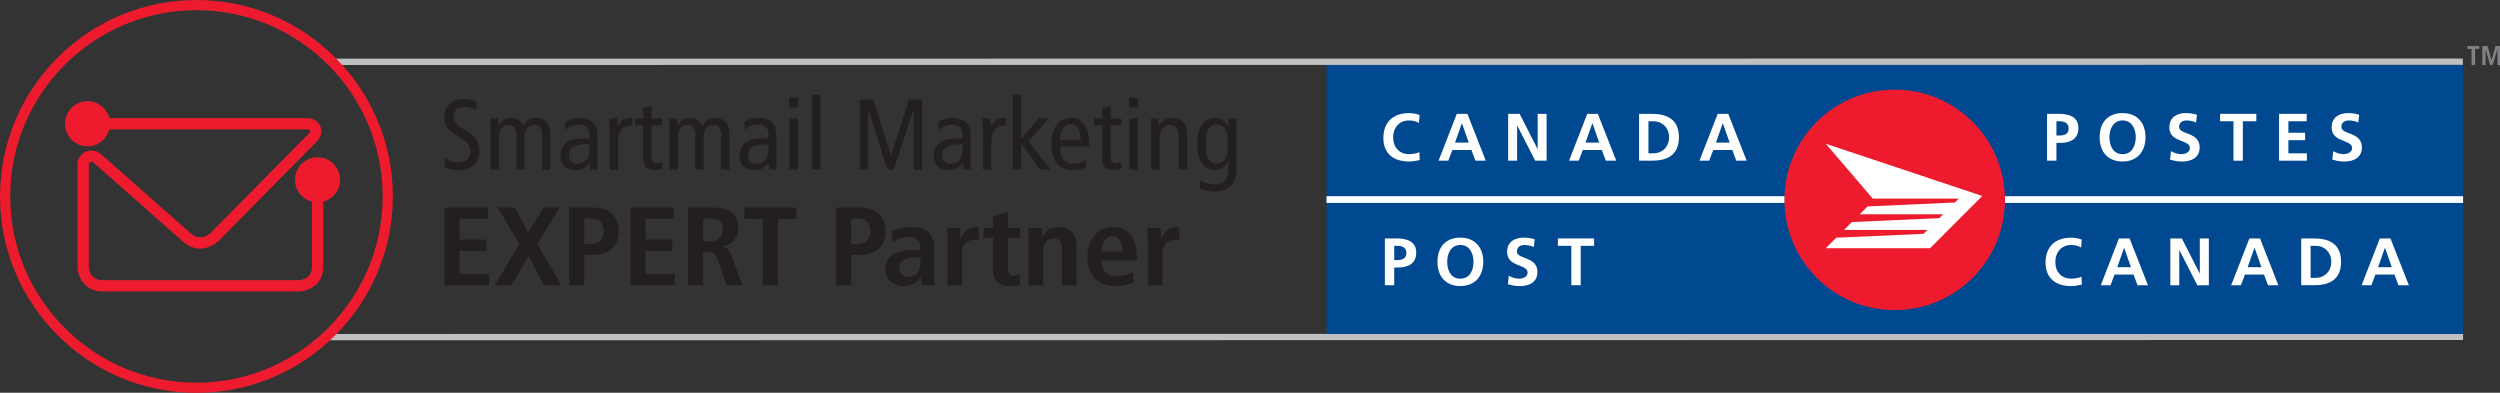 <?xml version="1.0" encoding="UTF-8" standalone="no"?>
<!DOCTYPE svg PUBLIC "-//W3C//DTD SVG 1.1//EN" "http://www.w3.org/Graphics/SVG/1.1/DTD/svg11.dtd">
<svg width="100%" height="100%" viewBox="0 0 52770 8290" version="1.1" xmlns="http://www.w3.org/2000/svg" xmlns:xlink="http://www.w3.org/1999/xlink" xml:space="preserve" xmlns:serif="http://www.serif.com/" style="fill-rule:evenodd;clip-rule:evenodd;stroke-linejoin:round;stroke-miterlimit:2;">
    <rect x="0" y="0" width="52770" height="8290" fill="#333333" stroke="none"/>
    <g transform="matrix(5.556,0,0,5.556,3.28429e-09,2.98365e-09)">
        <g transform="matrix(5.556,0,0,5.556,0.001,0.001)">
            <clipPath id="_clip1">
                <rect x="-0" y="-0" width="1709.74" height="268.74"/>
            </clipPath>
            <g clip-path="url(#_clip1)">
                <g transform="matrix(5.556,0,0,5.556,-357.986,-265.647)">
                    <g>
                        <g id="Layer-1" serif:id="Layer 1">
                            <g>
                                <g transform="matrix(-0.767,0.641,0.641,0.767,336.393,5.546)">
                                    <path d="M231.468,-84.746L232.68,-84.746L30.029,84.565L29.531,83.969L231.468,-84.746Z" style="fill:rgb(190,192,194);fill-rule:nonzero;"/>
                                </g>
                                <g transform="matrix(0.758,0.652,0.652,-0.758,136.43,-30.696)">
                                    <path d="M31.589,-85.931L32.779,-85.931L231.644,85.155L231.138,85.743L31.589,-85.931Z" style="fill:rgb(190,192,194);fill-rule:nonzero;"/>
                                </g>
                                <g transform="matrix(1,0,0,1,88.61,94.91)">
                                    <path d="M0,-45.844C-12.639,-45.844 -22.922,-35.563 -22.922,-22.924C-22.922,-10.281 -12.639,-0 0,-0C12.638,-0 22.921,-10.281 22.921,-22.924C22.921,-35.563 12.638,-45.844 0,-45.844M0,1.25C-13.329,1.25 -24.173,-9.592 -24.173,-22.924C-24.173,-36.252 -13.329,-47.094 0,-47.094C13.328,-47.094 24.171,-36.252 24.171,-22.924C24.171,-9.592 13.328,1.25 0,1.25" style="fill:rgb(237,27,45);fill-rule:nonzero;"/>
                                </g>
                                <g transform="matrix(1,0,0,1,106.293,74.005)">
                                    <path d="M0,-4.058C0,-5.593 -1.243,-6.835 -2.777,-6.835C-4.312,-6.835 -5.555,-5.591 -5.555,-4.056C-5.555,-2.763 -4.668,-1.687 -3.472,-1.378L-3.472,6.608C-3.469,8.19 -4.876,8.286 -5.154,8.292L-29.235,8.292C-30.821,8.286 -30.925,6.874 -30.929,6.598L-30.929,-5.968C-30.929,-6.15 -30.781,-6.232 -30.736,-6.251C-30.659,-6.287 -30.507,-6.322 -30.342,-6.177C-19.845,3.094 -19.353,3.532 -19.326,3.555C-17.525,5.145 -15.651,4.157 -14.911,3.411C-14.911,3.411 -14.304,2.797 -2.85,-8.796C-2.326,-9.328 -2.169,-10.013 -2.428,-10.634C-2.688,-11.253 -3.304,-11.656 -3.998,-11.656L-28.403,-11.656C-28.713,-12.849 -29.79,-13.738 -31.082,-13.738C-32.615,-13.738 -33.859,-12.494 -33.859,-10.96C-33.859,-9.425 -32.615,-8.183 -31.082,-8.183C-29.79,-8.183 -28.713,-9.07 -28.403,-10.265L-3.998,-10.267C-3.849,-10.267 -3.743,-10.179 -3.71,-10.099C-3.662,-9.984 -3.754,-9.859 -3.838,-9.773C-15.26,1.788 -15.894,2.43 -15.894,2.43C-16.101,2.631 -17.191,3.588 -18.396,2.524C-18.407,2.512 -18.816,2.147 -29.422,-7.218C-29.953,-7.687 -30.676,-7.802 -31.308,-7.519C-31.921,-7.242 -32.318,-6.632 -32.318,-5.968L-32.318,6.6C-32.314,7.835 -31.493,9.674 -29.237,9.68L-5.154,9.678L-5.152,9.678C-5.005,9.678 -3.779,9.651 -2.899,8.772C-2.355,8.229 -2.081,7.499 -2.082,6.606L-2.082,-1.378C-0.887,-1.687 0,-2.765 0,-4.058" style="fill:rgb(237,27,45);fill-rule:nonzero;"/>
                                </g>
                                <g transform="matrix(-1,0,0,1,595.256,0.74)">
                                    <rect x="227.688" y="55.082" width="139.88" height="33.096" style="fill:rgb(0,73,144);"/>
                                </g>
                                <g transform="matrix(1,0,0,1,320.647,77.245)">
                                    <path d="M0,5.593C-0.416,5.691 -0.869,5.777 -1.311,5.777C-3.168,5.777 -4.465,4.843 -4.465,2.89C-4.465,0.919 -3.264,-0.184 -1.311,-0.184C-0.928,-0.184 -0.422,-0.112 -0.006,0.054L-0.084,1.027C-0.518,0.779 -0.922,0.722 -1.334,0.722C-2.52,0.722 -3.264,1.63 -3.264,2.812C-3.264,3.978 -2.539,4.864 -1.311,4.864C-0.857,4.864 -0.311,4.767 -0.037,4.628L0,5.593Z" style="fill:white;fill-rule:nonzero;"/>
                                </g>
                                <g transform="matrix(1,0,0,1,325.857,81.763)">
                                    <path d="M0,-3.45L-0.012,-3.45L-0.846,-1.069L0.832,-1.069L0,-3.45ZM-0.645,-4.604L0.672,-4.604L2.93,1.154L1.648,1.154L1.156,-0.165L-1.182,-0.165L-1.682,1.154L-2.877,1.154L-0.645,-4.604Z" style="fill:white;fill-rule:nonzero;"/>
                                </g>
                                <g transform="matrix(1,0,0,1,331.541,82.918)">
                                    <path d="M0,-5.76L1.42,-5.76L3.611,-1.451L3.627,-1.451L3.627,-5.76L4.74,-5.76L4.74,0L3.32,0L1.123,-4.307L1.1,-4.307L1.1,0L0,0L0,-5.76Z" style="fill:white;fill-rule:nonzero;"/>
                                </g>
                                <g transform="matrix(1,0,0,1,341.912,81.763)">
                                    <path d="M0,-3.45L-0.021,-3.45L-0.855,-1.069L0.838,-1.069L0,-3.45ZM-0.641,-4.604L0.668,-4.604L2.922,1.154L1.645,1.154L1.154,-0.165L-1.184,-0.165L-1.686,1.154L-2.885,1.154L-0.641,-4.604Z" style="fill:white;fill-rule:nonzero;"/>
                                </g>
                                <g transform="matrix(1,0,0,1,348.803,78.062)">
                                    <path d="M0,3.95L0.648,3.95C1.609,3.95 2.545,3.229 2.545,1.975C2.545,0.718 1.609,0.001 0.648,0.001L0,0.001L0,3.95ZM-1.154,-0.904L0.428,-0.904C2.189,-0.904 3.75,-0.312 3.75,1.975C3.75,4.261 2.189,4.854 0.428,4.854L-1.154,4.854L-1.154,-0.904Z" style="fill:white;fill-rule:nonzero;"/>
                                </g>
                                <g transform="matrix(1,0,0,1,357.961,81.763)">
                                    <path d="M0,-3.45L-0.014,-3.45L-0.85,-1.069L0.832,-1.069L0,-3.45ZM-0.639,-4.604L0.674,-4.604L2.934,1.154L1.652,1.154L1.158,-0.165L-1.176,-0.165L-1.682,1.154L-2.881,1.154L-0.639,-4.604Z" style="fill:white;fill-rule:nonzero;"/>
                                </g>
                                <g transform="matrix(1,0,0,1,311.172,72.785)">
                                    <path d="M0,-0.826C0.002,-0.668 0.012,-0.512 0.012,-0.355C0.012,-0.242 0.002,-0.117 0,0L56.398,0L56.398,-0.826L0,-0.826Z" style="fill:white;fill-rule:nonzero;"/>
                                </g>
                                <g transform="matrix(1,0,0,1,317.521,64.922)">
                                    <path d="M0,-0.432L0.4,-0.432C0.98,-0.432 1.504,-0.616 1.504,-1.284C1.504,-1.961 0.996,-2.186 0.4,-2.186L0,-2.186L0,-0.432ZM-1.156,-3.098L0.307,-3.098C1.564,-3.098 2.705,-2.731 2.705,-1.352C2.705,-0.006 1.723,0.476 0.492,0.476L0,0.476L0,2.666L-1.156,2.666L-1.156,-3.098Z" style="fill:white;fill-rule:nonzero;"/>
                                </g>
                                <g transform="matrix(1,0,0,1,325.666,62.634)">
                                    <path d="M0,4.149C1.172,4.149 1.617,3.094 1.617,2.059C1.617,1.044 1.146,0.003 0,0.003C-1.148,0.003 -1.619,1.044 -1.619,2.059C-1.619,3.094 -1.186,4.149 0,4.149M0,-0.904C1.811,-0.904 2.82,0.315 2.82,2.059C2.82,3.797 1.826,5.053 0,5.053C-1.854,5.053 -2.826,3.825 -2.826,2.059C-2.826,0.29 -1.84,-0.904 0,-0.904" style="fill:white;fill-rule:nonzero;"/>
                                </g>
                                <g transform="matrix(1,0,0,1,334.707,66.538)">
                                    <path d="M0,-3.655C-0.363,-3.807 -0.771,-3.901 -1.174,-3.901C-1.57,-3.901 -2.086,-3.729 -2.086,-3.104C-2.086,-2.104 0.441,-2.522 0.441,-0.591C0.441,0.673 -0.557,1.152 -1.719,1.152C-2.346,1.152 -2.633,1.07 -3.197,0.929L-3.088,-0.118C-2.689,0.105 -2.242,0.245 -1.783,0.245C-1.344,0.245 -0.762,0.019 -0.762,-0.501C-0.762,-1.598 -3.289,-1.143 -3.289,-3.053C-3.289,-4.342 -2.289,-4.807 -1.279,-4.807C-0.773,-4.807 -0.312,-4.743 0.105,-4.604L0,-3.655Z" style="fill:white;fill-rule:nonzero;"/>
                                </g>
                                <g transform="matrix(1,0,0,1,339.312,66.679)">
                                    <path d="M0,-3.943L-1.648,-3.943L-1.648,-4.855L2.811,-4.855L2.811,-3.943L1.152,-3.943L1.152,0.912L0,0.912L0,-3.943Z" style="fill:white;fill-rule:nonzero;"/>
                                </g>
                                <g transform="matrix(1,0,0,1,344.92,67.588)">
                                    <path d="M0,-5.764L3.402,-5.764L3.402,-4.852L1.15,-4.852L1.15,-3.436L3.209,-3.436L3.209,-2.524L1.15,-2.524L1.15,-0.905L3.426,-0.905L3.426,0L0,0L0,-5.764Z" style="fill:white;fill-rule:nonzero;"/>
                                </g>
                                <g transform="matrix(1,0,0,1,354.674,66.538)">
                                    <path d="M0,-3.655C-0.363,-3.807 -0.77,-3.901 -1.17,-3.901C-1.57,-3.901 -2.082,-3.729 -2.082,-3.104C-2.082,-2.104 0.441,-2.522 0.441,-0.591C0.441,0.673 -0.555,1.152 -1.717,1.152C-2.348,1.152 -2.627,1.07 -3.197,0.929L-3.088,-0.118C-2.695,0.105 -2.238,0.245 -1.789,0.245C-1.352,0.245 -0.764,0.019 -0.764,-0.501C-0.764,-1.598 -3.283,-1.143 -3.283,-3.053C-3.283,-4.342 -2.283,-4.807 -1.273,-4.807C-0.775,-4.807 -0.311,-4.743 0.107,-4.604L0,-3.655Z" style="fill:white;fill-rule:nonzero;"/>
                                </g>
                                <g transform="matrix(0,-1,-1,0,297.618,58.838)">
                                    <path d="M-13.572,-13.57C-21.066,-13.57 -27.138,-7.496 -27.138,0.005C-27.138,7.499 -21.066,13.572 -13.572,13.572C-6.074,13.572 -0.004,7.499 -0.004,0.005C-0.004,-7.496 -6.074,-13.57 -13.572,-13.57" style="fill:rgb(237,27,45);fill-rule:nonzero;"/>
                                </g>
                                <g transform="matrix(1,0,0,1,293.311,69.684)">
                                    <path d="M0,4.496L0.965,3.537L11.716,3.047L12.192,2.57L1.605,2.57L-4.172,-4.176L15.081,2.246L8.666,8.672L-4.172,8.672L-2.889,7.385L7.859,6.908L8.334,6.424L-1.926,6.424L-0.963,5.457L9.788,4.978L10.267,4.496L0,4.496Z" style="fill:white;fill-rule:nonzero;"/>
                                </g>
                                <g transform="matrix(1,0,0,1,236.024,80.252)">
                                    <path d="M0,-0.43L0.4,-0.43C0.975,-0.43 1.502,-0.617 1.502,-1.287C1.502,-1.955 0.998,-2.19 0.4,-2.19L0,-2.19L0,-0.43ZM-1.154,-3.094L0.301,-3.094C1.555,-3.094 2.707,-2.733 2.707,-1.354C2.707,-0.008 1.723,0.484 0.484,0.484L0,0.484L0,2.664L-1.154,2.664L-1.154,-3.094Z" style="fill:white;fill-rule:nonzero;"/>
                                </g>
                                <g transform="matrix(1,0,0,1,244.159,77.966)">
                                    <path d="M0,4.143C1.187,4.143 1.621,3.1 1.621,2.051C1.621,1.043 1.152,-0.002 0,-0.002C-1.145,-0.002 -1.615,1.043 -1.615,2.051C-1.615,3.1 -1.178,4.143 0,4.143M0,-0.908C1.807,-0.908 2.824,0.311 2.824,2.051C2.824,3.801 1.838,5.051 0,5.051C-1.846,5.051 -2.816,3.821 -2.816,2.051C-2.816,0.286 -1.824,-0.908 0,-0.908" style="fill:white;fill-rule:nonzero;"/>
                                </g>
                                <g transform="matrix(1,0,0,1,253.204,81.868)">
                                    <path d="M0,-3.655C-0.365,-3.815 -0.768,-3.901 -1.172,-3.901C-1.57,-3.901 -2.078,-3.727 -2.078,-3.096C-2.078,-2.104 0.445,-2.522 0.445,-0.591C0.445,0.673 -0.553,1.154 -1.719,1.154C-2.342,1.154 -2.627,1.068 -3.191,0.929L-3.088,-0.114C-2.686,0.101 -2.234,0.241 -1.785,0.241C-1.344,0.241 -0.764,0.017 -0.764,-0.501C-0.764,-1.596 -3.287,-1.145 -3.287,-3.051C-3.287,-4.344 -2.291,-4.809 -1.266,-4.809C-0.777,-4.809 -0.312,-4.747 0.111,-4.6L0,-3.655Z" style="fill:white;fill-rule:nonzero;"/>
                                </g>
                                <g transform="matrix(1,0,0,1,257.819,82.008)">
                                    <path d="M0,-3.942L-1.656,-3.942L-1.656,-4.85L2.803,-4.85L2.803,-3.942L1.152,-3.942L1.152,0.908L0,0.908L0,-3.942Z" style="fill:white;fill-rule:nonzero;"/>
                                </g>
                                <g transform="matrix(1,0,0,1,284.046,72.311)">
                                    <path d="M0,0.123C0,-0.037 0,-0.193 0.008,-0.352L-56.355,-0.352L-56.355,0.475L0.008,0.475C0,0.357 0,0.232 0,0.123" style="fill:white;fill-rule:nonzero;"/>
                                </g>
                                <g transform="matrix(1,0,0,1,239.161,61.909)">
                                    <path d="M0,5.601C-0.426,5.699 -0.875,5.779 -1.314,5.779C-3.18,5.779 -4.475,4.849 -4.475,2.898C-4.475,0.927 -3.27,-0.178 -1.314,-0.178C-0.934,-0.178 -0.43,-0.102 -0.014,0.058L-0.094,1.033C-0.529,0.79 -0.926,0.728 -1.338,0.728C-2.531,0.728 -3.27,1.636 -3.27,2.812C-3.27,3.988 -2.547,4.874 -1.314,4.874C-0.863,4.874 -0.324,4.775 -0.047,4.628L0,5.601Z" style="fill:white;fill-rule:nonzero;"/>
                                </g>
                                <g transform="matrix(1,0,0,1,244.36,66.429)">
                                    <path d="M0,-3.445L-0.012,-3.445L-0.852,-1.068L0.834,-1.068L0,-3.445ZM-0.637,-4.605L0.67,-4.605L2.928,1.16L1.656,1.16L1.162,-0.158L-1.182,-0.158L-1.684,1.16L-2.879,1.16L-0.637,-4.605Z" style="fill:white;fill-rule:nonzero;"/>
                                </g>
                                <g transform="matrix(1,0,0,1,250.044,67.588)">
                                    <path d="M0,-5.764L1.414,-5.764L3.613,-1.45L3.633,-1.45L3.633,-5.764L4.732,-5.764L4.732,0L3.33,0L1.123,-4.309L1.102,-4.309L1.102,0L0,0L0,-5.764Z" style="fill:white;fill-rule:nonzero;"/>
                                </g>
                                <g transform="matrix(1,0,0,1,260.421,66.429)">
                                    <path d="M0,-3.445L-0.021,-3.445L-0.855,-1.068L0.826,-1.068L0,-3.445ZM-0.641,-4.605L0.662,-4.605L2.928,1.16L1.646,1.16L1.146,-0.158L-1.186,-0.158L-1.689,1.16L-2.883,1.16L-0.641,-4.605Z" style="fill:white;fill-rule:nonzero;"/>
                                </g>
                                <g transform="matrix(1,0,0,1,267.31,62.731)">
                                    <path d="M0,3.951L0.645,3.951C1.611,3.951 2.539,3.236 2.539,1.978C2.539,0.722 1.611,0.006 0.645,0.006L0,0.006L0,3.951ZM-1.154,-0.906L0.42,-0.906C2.184,-0.906 3.748,-0.307 3.748,1.978C3.748,4.267 2.184,4.857 0.42,4.857L-1.154,4.857L-1.154,-0.906Z" style="fill:white;fill-rule:nonzero;"/>
                                </g>
                                <g transform="matrix(1,0,0,1,276.47,66.429)">
                                    <path d="M0,-3.445L-0.018,-3.445L-0.852,-1.068L0.832,-1.068L0,-3.445ZM-0.637,-4.605L0.664,-4.605L2.926,1.16L1.648,1.16L1.156,-0.158L-1.182,-0.158L-1.686,1.16L-2.885,1.16L-0.637,-4.605Z" style="fill:white;fill-rule:nonzero;"/>
                                </g>
                                <g transform="matrix(1,0,0,1,119.141,82.916)">
                                    <path d="M0,-9.558L5.342,-9.558L5.342,-8.162L1.863,-8.162L1.863,-5.615L5.152,-5.615L5.152,-4.217L1.863,-4.217L1.863,-1.397L5.486,-1.397L5.486,0L0,0L0,-9.558Z" style="fill:rgb(35,31,32);fill-rule:nonzero;"/>
                                </g>
                                <g transform="matrix(1,0,0,1,129.489,76.919)">
                                    <path d="M0,2.436L-2.109,5.997L-4.162,5.997L-1.135,0.93L-3.799,-3.561L-1.658,-3.561L-0.058,-0.48L1.82,-3.561L3.813,-3.561L1.077,0.93L4.018,5.997L1.893,5.997L0,2.436Z" style="fill:rgb(35,31,32);fill-rule:nonzero;"/>
                                </g>
                                <g transform="matrix(1,0,0,1,137.043,78.438)">
                                    <path d="M0,-0.602C1.164,-0.602 1.674,-1.136 1.674,-2.176C1.674,-3.217 1.164,-3.737 0,-3.737L-0.699,-3.737L-0.699,-0.602L0,-0.602ZM-2.563,-5.08L0.349,-5.08C2.445,-5.08 3.536,-3.985 3.536,-2.176C3.536,-0.37 2.445,0.741 0.349,0.741L-0.699,0.741L-0.699,4.478L-2.563,4.478L-2.563,-5.08Z" style="fill:rgb(35,31,32);fill-rule:nonzero;"/>
                                </g>
                                <g transform="matrix(1,0,0,1,142.02,82.916)">
                                    <path d="M0,-9.558L5.342,-9.558L5.342,-8.162L1.863,-8.162L1.863,-5.615L5.152,-5.615L5.152,-4.217L1.863,-4.217L1.863,-1.397L5.486,-1.397L5.486,0L0,0L0,-9.558Z" style="fill:rgb(35,31,32);fill-rule:nonzero;"/>
                                </g>
                                <g transform="matrix(1,0,0,1,151.729,78.754)">
                                    <path d="M0,-1.234C0.99,-1.234 1.658,-1.713 1.658,-2.686C1.658,-3.78 1.047,-4.053 0,-4.053L-0.757,-4.053L-0.757,-1.234L0,-1.234ZM-2.619,-5.396L0.553,-5.396C2.357,-5.396 3.58,-4.63 3.58,-2.878C3.58,-1.631 2.75,-0.796 1.615,-0.631L1.615,-0.59C1.994,-0.536 2.416,-0.371 2.736,0.519L4.061,4.162L2.081,4.162L1.076,1.053C0.829,0.3 0.35,0.054 -0.336,0.054L-0.757,0.054L-0.757,4.162L-2.619,4.162L-2.619,-5.396Z" style="fill:rgb(35,31,32);fill-rule:nonzero;"/>
                                </g>
                                <g transform="matrix(1,0,0,1,158.323,81.52)">
                                    <path d="M0,-6.765L-2.27,-6.765L-2.27,-8.161L4.119,-8.161L4.119,-6.765L1.862,-6.765L1.862,1.396L0,1.396L0,-6.765Z" style="fill:rgb(35,31,32);fill-rule:nonzero;"/>
                                </g>
                                <g transform="matrix(1,0,0,1,169.879,78.438)">
                                    <path d="M0,-0.602C1.164,-0.602 1.673,-1.136 1.673,-2.176C1.673,-3.217 1.164,-3.737 0,-3.737L-0.699,-3.737L-0.699,-0.602L0,-0.602ZM-2.563,-5.08L0.35,-5.08C2.445,-5.08 3.536,-3.985 3.536,-2.176C3.536,-0.37 2.445,0.741 0.35,0.741L-0.699,0.741L-0.699,4.478L-2.563,4.478L-2.563,-5.08Z" style="fill:rgb(35,31,32);fill-rule:nonzero;"/>
                                </g>
                                <g transform="matrix(1,0,0,1,177.709,79.315)">
                                    <path d="M0,0.15L-0.16,0.15C-1.702,0.15 -2.619,0.452 -2.619,1.479C-2.619,2.123 -2.168,2.56 -1.47,2.56C-0.393,2.56 0,1.808 0,0.546L0,0.15ZM-3.551,-3.04C-3.041,-3.259 -2.328,-3.561 -1.178,-3.561C1.15,-3.561 1.689,-2.493 1.689,-0.726L1.689,2.356C1.689,2.862 1.746,3.328 1.791,3.601L0.16,3.601C0.072,3.328 0.059,2.985 0.059,2.642L0.029,2.642C-0.422,3.217 -0.989,3.711 -2.066,3.711C-3.23,3.711 -4.307,2.957 -4.307,1.643C-4.307,-0.274 -2.648,-0.754 -0.363,-0.754L0,-0.754L0,-1.012C0,-1.711 -0.363,-2.356 -1.397,-2.356C-2.299,-2.356 -3.1,-1.946 -3.449,-1.67L-3.551,-3.04Z" style="fill:rgb(35,31,32);fill-rule:nonzero;"/>
                                </g>
                                <g transform="matrix(1,0,0,1,181.029,81.643)">
                                    <path d="M0,-4.616C0,-5.054 -0.015,-5.465 -0.059,-5.779L1.571,-5.779C1.587,-5.354 1.63,-4.917 1.63,-4.491L1.658,-4.491C1.878,-5.04 2.444,-5.889 3.565,-5.889C3.682,-5.889 3.769,-5.861 3.872,-5.847L3.872,-4.26C3.712,-4.302 3.551,-4.327 3.362,-4.327C2.62,-4.327 1.804,-3.903 1.804,-2.589L1.804,1.273L0,1.273L0,-4.616Z" style="fill:rgb(35,31,32);fill-rule:nonzero;"/>
                                </g>
                                <g transform="matrix(1,0,0,1,186.661,82.505)">
                                    <path d="M0,-8.093L1.805,-8.613L1.805,-6.641L3.305,-6.641L3.305,-5.396L1.805,-5.396L1.805,-1.739C1.805,-0.986 2.096,-0.767 2.619,-0.767C2.94,-0.767 3.174,-0.847 3.305,-0.916L3.305,0.288C3.027,0.411 2.635,0.52 2.096,0.52C0.757,0.52 0,-0.054 0,-1.534L0,-5.396L-1.193,-5.396L-1.193,-6.641L0,-6.641L0,-8.093Z" style="fill:rgb(35,31,32);fill-rule:nonzero;"/>
                                </g>
                                <g transform="matrix(1,0,0,1,191.012,81.643)">
                                    <path d="M0,-4.616C0,-5.054 -0.016,-5.465 -0.058,-5.779L1.63,-5.779C1.645,-5.423 1.689,-5.054 1.689,-4.698L1.731,-4.698L1.717,-4.698C1.979,-5.122 2.488,-5.889 3.711,-5.889C5.414,-5.889 5.923,-4.698 5.923,-3.273L5.923,1.273L4.119,1.273L4.119,-2.959C4.119,-4.04 3.827,-4.491 3.085,-4.491C2.14,-4.491 1.805,-3.737 1.805,-2.835L1.805,1.273L0,1.273L0,-4.616Z" style="fill:rgb(35,31,32);fill-rule:nonzero;"/>
                                </g>
                                <g transform="matrix(1,0,0,1,202.597,79.999)">
                                    <path d="M0,-1.219C0,-2.464 -0.437,-3.095 -1.252,-3.095C-2.197,-3.095 -2.591,-2.15 -2.591,-1.219L0,-1.219ZM1.368,2.575C0.989,2.725 0.203,3.026 -0.873,3.026C-3.29,3.026 -4.337,1.397 -4.337,-0.506C-4.337,-2.615 -3.159,-4.245 -1.252,-4.245C0.364,-4.245 1.747,-3.355 1.747,-0.48L1.747,-0.151L-2.591,-0.151C-2.591,1.053 -2.081,1.78 -0.685,1.78C0.423,1.78 0.945,1.466 1.281,1.233L1.368,2.575Z" style="fill:rgb(35,31,32);fill-rule:nonzero;"/>
                                </g>
                                <g transform="matrix(1,0,0,1,205.698,81.643)">
                                    <path d="M0,-4.616C0,-5.054 -0.016,-5.465 -0.059,-5.779L1.572,-5.779C1.586,-5.354 1.629,-4.917 1.629,-4.491L1.659,-4.491C1.877,-5.04 2.445,-5.889 3.567,-5.889C3.682,-5.889 3.77,-5.861 3.872,-5.847L3.872,-4.26C3.711,-4.302 3.551,-4.327 3.362,-4.327C2.619,-4.327 1.805,-3.903 1.805,-2.589L1.805,1.273L0,1.273L0,-4.616Z" style="fill:rgb(35,31,32);fill-rule:nonzero;"/>
                                </g>
                                <g transform="matrix(1,0,0,1,368.619,55.48)">
                                    <path d="M0,-1.656L-0.522,-1.656L-0.522,-1.998L0.951,-1.998L0.951,-1.656L0.43,-1.656L0.43,0.342L0,0.342L0,-1.656Z" style="fill:rgb(128,130,133);fill-rule:nonzero;"/>
                                </g>
                                <g transform="matrix(1,0,0,1,371.799,55.433)">
                                    <path d="M0,-1.562L-0.006,-1.562L-0.592,0.389L-0.896,0.389L-1.458,-1.562L-1.465,-1.562L-1.465,0.389L-1.854,0.389L-1.854,-1.951L-1.213,-1.951L-0.73,-0.204L-0.724,-0.204L-0.23,-1.951L0.391,-1.951L0.391,0.389L0,0.389L0,-1.562Z" style="fill:rgb(128,130,133);fill-rule:nonzero;"/>
                                </g>
                                <g transform="matrix(1,0,0,1,123.032,67.427)">
                                    <path d="M0,-6.095C-0.405,-6.341 -0.934,-6.489 -1.462,-6.489C-2.273,-6.489 -2.802,-5.936 -2.802,-5.21C-2.802,-4.658 -2.58,-4.313 -1.352,-3.601C-0.024,-2.839 0.418,-2.089 0.418,-1.106C0.418,0.258 -0.43,1.327 -2.076,1.327C-2.765,1.327 -3.416,1.179 -3.87,0.959L-3.87,-0.159C-3.379,0.135 -2.74,0.393 -2.236,0.393C-1.266,0.393 -0.713,-0.258 -0.713,-0.958C-0.713,-1.622 -0.885,-2.003 -2.04,-2.703C-3.588,-3.637 -3.932,-4.166 -3.932,-5.272C-3.932,-6.685 -2.851,-7.422 -1.548,-7.422C-0.982,-7.422 -0.381,-7.299 0,-7.14L0,-6.095Z" style="fill:rgb(35,31,32);fill-rule:nonzero;"/>
                                </g>
                                <g transform="matrix(1,0,0,1,124.803,67.231)">
                                    <path d="M0,-3.478C0,-3.933 -0.037,-4.387 -0.049,-4.83L0.945,-4.83L0.983,-3.896L1.008,-3.896C1.339,-4.609 1.868,-4.915 2.556,-4.915C3.22,-4.915 3.711,-4.572 4.03,-3.933C4.361,-4.547 4.842,-4.915 5.555,-4.915C6.636,-4.915 7.373,-4.29 7.373,-2.913L7.373,1.437L6.341,1.437L6.341,-2.864C6.341,-3.663 5.997,-4.031 5.382,-4.031C4.62,-4.031 4.202,-3.564 4.202,-2.434L4.202,1.437L3.17,1.437L3.17,-2.864C3.17,-3.663 2.826,-4.031 2.212,-4.031C1.45,-4.031 1.032,-3.564 1.032,-2.434L1.032,1.437L0,1.437L0,-3.478Z" style="fill:rgb(35,31,32);fill-rule:nonzero;"/>
                                </g>
                                <g transform="matrix(1,0,0,1,136.968,65.474)">
                                    <path d="M0,0.122C-0.185,0.098 -0.442,0.098 -0.725,0.098C-1.941,0.098 -2.519,0.676 -2.519,1.4C-2.519,2.063 -2.175,2.494 -1.462,2.494C-0.565,2.494 0,1.768 0,0.909L0,0.122ZM-2.998,-2.643C-2.481,-2.975 -1.843,-3.158 -1.229,-3.158C-0.307,-3.158 0.246,-2.766 0.442,-2.568C0.713,-2.299 0.983,-1.917 0.983,-1.033L0.983,2.236C0.983,2.604 1.008,2.973 1.032,3.194L0.099,3.194L0.037,2.347L0.013,2.347C-0.271,2.826 -0.786,3.28 -1.745,3.28C-2.776,3.28 -3.551,2.679 -3.551,1.474C-3.551,0.258 -2.752,-0.64 -0.602,-0.64L0,-0.64L0,-0.922C0,-1.389 -0.037,-1.659 -0.233,-1.93C-0.442,-2.213 -0.848,-2.323 -1.277,-2.323C-1.917,-2.323 -2.531,-2.066 -2.888,-1.672L-2.998,-2.643Z" style="fill:rgb(35,31,32);fill-rule:nonzero;"/>
                                </g>
                                <g transform="matrix(1,0,0,1,139.463,67.231)">
                                    <path d="M0,-3.478C0,-3.933 -0.036,-4.387 -0.049,-4.83L0.946,-4.83L0.983,-3.847L1.008,-3.847C1.34,-4.609 1.868,-4.915 2.79,-4.915L2.79,-3.896C2.667,-3.92 2.531,-3.933 2.396,-3.933C1.598,-3.933 1.032,-3.245 1.032,-1.88L1.032,1.437L0,1.437L0,-3.478Z" style="fill:rgb(35,31,32);fill-rule:nonzero;"/>
                                </g>
                                <g transform="matrix(1,0,0,1,145.915,60.975)">
                                    <path d="M0,7.62C-0.246,7.706 -0.59,7.779 -0.873,7.779C-1.819,7.779 -2.323,7.398 -2.323,6.293L-2.323,2.262L-3.318,2.262L-3.318,1.427L-2.323,1.427L-2.323,0.148L-1.291,-0.159L-1.291,1.427L0,1.427L0,2.262L-1.291,2.262L-1.291,5.961C-1.291,6.674 -1.106,6.944 -0.64,6.944C-0.382,6.944 -0.197,6.87 0,6.784L0,7.62Z" style="fill:rgb(35,31,32);fill-rule:nonzero;"/>
                                </g>
                                <g transform="matrix(1,0,0,1,146.836,67.231)">
                                    <path d="M0,-3.478C0,-3.933 -0.036,-4.387 -0.049,-4.83L0.947,-4.83L0.983,-3.896L1.008,-3.896C1.341,-4.609 1.868,-4.915 2.557,-4.915C3.22,-4.915 3.711,-4.572 4.031,-3.933C4.363,-4.547 4.842,-4.915 5.555,-4.915C6.636,-4.915 7.373,-4.29 7.373,-2.913L7.373,1.437L6.341,1.437L6.341,-2.864C6.341,-3.663 5.997,-4.031 5.383,-4.031C4.621,-4.031 4.203,-3.564 4.203,-2.434L4.203,1.437L3.171,1.437L3.171,-2.864C3.171,-3.663 2.826,-4.031 2.212,-4.031C1.45,-4.031 1.032,-3.564 1.032,-2.434L1.032,1.437L0,1.437L0,-3.478Z" style="fill:rgb(35,31,32);fill-rule:nonzero;"/>
                                </g>
                                <g transform="matrix(1,0,0,1,159.003,65.474)">
                                    <path d="M0,0.122C-0.185,0.098 -0.442,0.098 -0.726,0.098C-1.941,0.098 -2.52,0.676 -2.52,1.4C-2.52,2.063 -2.176,2.494 -1.463,2.494C-0.565,2.494 0,1.768 0,0.909L0,0.122ZM-2.998,-2.643C-2.482,-2.975 -1.843,-3.158 -1.229,-3.158C-0.308,-3.158 0.246,-2.766 0.442,-2.568C0.713,-2.299 0.983,-1.917 0.983,-1.033L0.983,2.236C0.983,2.604 1.008,2.973 1.032,3.194L0.099,3.194L0.036,2.347L0.012,2.347C-0.271,2.826 -0.786,3.28 -1.745,3.28C-2.776,3.28 -3.552,2.679 -3.552,1.474C-3.552,0.258 -2.752,-0.64 -0.603,-0.64L0,-0.64L0,-0.922C0,-1.389 -0.037,-1.659 -0.234,-1.93C-0.442,-2.213 -0.849,-2.323 -1.277,-2.323C-1.917,-2.323 -2.531,-2.066 -2.889,-1.672L-2.998,-2.643Z" style="fill:rgb(35,31,32);fill-rule:nonzero;"/>
                                </g>
                                <g transform="matrix(1,0,0,1,0,-15.511)">
                                    <path d="M161.595,77.912L162.627,77.912L162.627,84.179L161.595,84.179L161.595,77.912ZM162.677,76.561L161.546,76.561L161.546,75.332L162.677,75.332L162.677,76.561Z" style="fill:rgb(35,31,32);fill-rule:nonzero;"/>
                                </g>
                                <g transform="matrix(1,0,0,1,170.248,68.668)">
                                    <path d="M0,-8.577L1.672,-8.577L3.82,-1.757L3.846,-1.757L6.045,-8.577L7.668,-8.577L7.668,0L6.635,0L6.635,-7.397L6.611,-7.397L4.178,0L3.391,0L1.057,-7.397L1.031,-7.397L1.031,0L0,0L0,-8.577Z" style="fill:rgb(35,31,32);fill-rule:nonzero;"/>
                                </g>
                                <g transform="matrix(1,0,0,1,182.904,65.474)">
                                    <path d="M0,0.122C-0.184,0.098 -0.441,0.098 -0.725,0.098C-1.941,0.098 -2.518,0.676 -2.518,1.4C-2.518,2.063 -2.174,2.494 -1.461,2.494C-0.564,2.494 0,1.768 0,0.909L0,0.122ZM-2.998,-2.643C-2.482,-2.975 -1.842,-3.158 -1.229,-3.158C-0.307,-3.158 0.246,-2.766 0.443,-2.568C0.713,-2.299 0.984,-1.917 0.984,-1.033L0.984,2.236C0.984,2.604 1.008,2.973 1.033,3.194L0.1,3.194L0.039,2.347L0.014,2.347C-0.27,2.826 -0.785,3.28 -1.744,3.28C-2.777,3.28 -3.551,2.679 -3.551,1.474C-3.551,0.258 -2.752,-0.64 -0.602,-0.64L0,-0.64L0,-0.922C0,-1.389 -0.035,-1.659 -0.232,-1.93C-0.441,-2.213 -0.846,-2.323 -1.277,-2.323C-1.916,-2.323 -2.531,-2.066 -2.887,-1.672L-2.998,-2.643Z" style="fill:rgb(35,31,32);fill-rule:nonzero;"/>
                                </g>
                                <g transform="matrix(1,0,0,1,185.4,67.231)">
                                    <path d="M0,-3.478C0,-3.933 -0.037,-4.387 -0.049,-4.83L0.945,-4.83L0.982,-3.847L1.008,-3.847C1.338,-4.609 1.867,-4.915 2.789,-4.915L2.789,-3.896C2.666,-3.92 2.531,-3.933 2.395,-3.933C1.598,-3.933 1.031,-3.245 1.031,-1.88L1.031,1.437L0,1.437L0,-3.478Z" style="fill:rgb(35,31,32);fill-rule:nonzero;"/>
                                </g>
                                <g transform="matrix(1,0,0,1,192.267,65.719)">
                                    <path d="M0,-3.318L1.205,-3.318L-1.252,-0.516L1.426,2.949L0.148,2.949L-2.125,-0.21L-2.148,-0.21L-2.148,2.949L-3.182,2.949L-3.182,-6.267L-2.148,-6.267L-2.148,-0.799L0,-3.318Z" style="fill:rgb(35,31,32);fill-rule:nonzero;"/>
                                </g>
                                <g transform="matrix(1,0,0,1,197.419,66.014)">
                                    <path d="M0,-0.958C0,-2.261 -0.404,-2.912 -1.229,-2.912C-1.893,-2.912 -2.482,-2.421 -2.508,-0.958L0,-0.958ZM-2.508,-0.172C-2.508,1.278 -1.941,1.954 -0.799,1.954C-0.283,1.954 0.283,1.696 0.639,1.438L0.687,2.372C0.195,2.605 -0.443,2.74 -1.068,2.74C-2.729,2.74 -3.588,1.487 -3.588,-0.479C-3.588,-2.445 -2.729,-3.698 -1.166,-3.698C0.246,-3.698 1.031,-2.568 1.031,-0.725L1.031,-0.172L-2.508,-0.172Z" style="fill:rgb(35,31,32);fill-rule:nonzero;"/>
                                </g>
                                <g transform="matrix(1,0,0,1,202.408,60.975)">
                                    <path d="M0,7.62C-0.246,7.706 -0.59,7.779 -0.871,7.779C-1.818,7.779 -2.322,7.398 -2.322,6.293L-2.322,2.262L-3.318,2.262L-3.318,1.427L-2.322,1.427L-2.322,0.148L-1.289,-0.159L-1.289,1.427L0,1.427L0,2.262L-1.289,2.262L-1.289,5.961C-1.289,6.674 -1.105,6.944 -0.639,6.944C-0.379,6.944 -0.195,6.87 0,6.784L0,7.62Z" style="fill:rgb(35,31,32);fill-rule:nonzero;"/>
                                </g>
                                <g transform="matrix(1,0,0,1,0,-15.511)">
                                    <path d="M203.429,77.912L204.46,77.912L204.46,84.179L203.429,84.179L203.429,77.912ZM204.509,76.561L203.38,76.561L203.38,75.332L204.509,75.332L204.509,76.561Z" style="fill:rgb(35,31,32);fill-rule:nonzero;"/>
                                </g>
                                <g transform="matrix(1,0,0,1,206.107,67.231)">
                                    <path d="M0,-3.478C0,-3.933 -0.035,-4.387 -0.049,-4.83L0.947,-4.83L0.984,-3.896L1.008,-3.896C1.342,-4.609 1.869,-4.915 2.594,-4.915C3.688,-4.915 4.424,-4.29 4.424,-2.913L4.424,1.437L3.393,1.437L3.393,-2.606C3.393,-3.601 3.023,-4.031 2.359,-4.031C1.549,-4.031 1.033,-3.466 1.033,-2.335L1.033,1.437L0,1.437L0,-3.478Z" style="fill:rgb(35,31,32);fill-rule:nonzero;"/>
                                </g>
                                <g transform="matrix(1,0,0,1,214.181,65.792)">
                                    <path d="M0,2.127C0.945,2.127 1.377,1.315 1.377,-0.258C1.377,-1.83 0.945,-2.642 0,-2.642C-0.947,-2.642 -1.375,-1.83 -1.375,-0.258C-1.375,1.315 -0.947,2.127 0,2.127M2.408,3.147C2.408,4.879 1.107,5.604 -0.27,5.604C-0.799,5.604 -1.646,5.407 -2.102,5.223L-2.053,4.179C-1.609,4.474 -0.896,4.719 -0.332,4.719C0.934,4.719 1.426,3.97 1.426,2.889L1.426,1.905L1.4,1.905C0.994,2.618 0.443,2.962 -0.246,2.962C-1.537,2.962 -2.408,1.905 -2.408,-0.258C-2.408,-2.42 -1.537,-3.477 -0.135,-3.477C0.492,-3.477 1.057,-3.084 1.4,-2.481L1.426,-2.481L1.463,-3.391L2.459,-3.391C2.445,-3.022 2.408,-2.629 2.408,-2.248L2.408,3.147Z" style="fill:rgb(35,31,32);fill-rule:nonzero;"/>
                                </g>
                                <g transform="matrix(1,0,0,1,165.403,59.463)">
                                    <path d="M0,9.205L-1.031,9.205L-1.02,9.193L-1.031,9.205L-1.031,0L0,0L-0.012,0.012L0,0L0,9.205Z" style="fill:rgb(35,31,32);fill-rule:nonzero;"/>
                                </g>
                            </g>
                        </g>
                    </g>
                </g>
            </g>
        </g>
    </g>
</svg>
